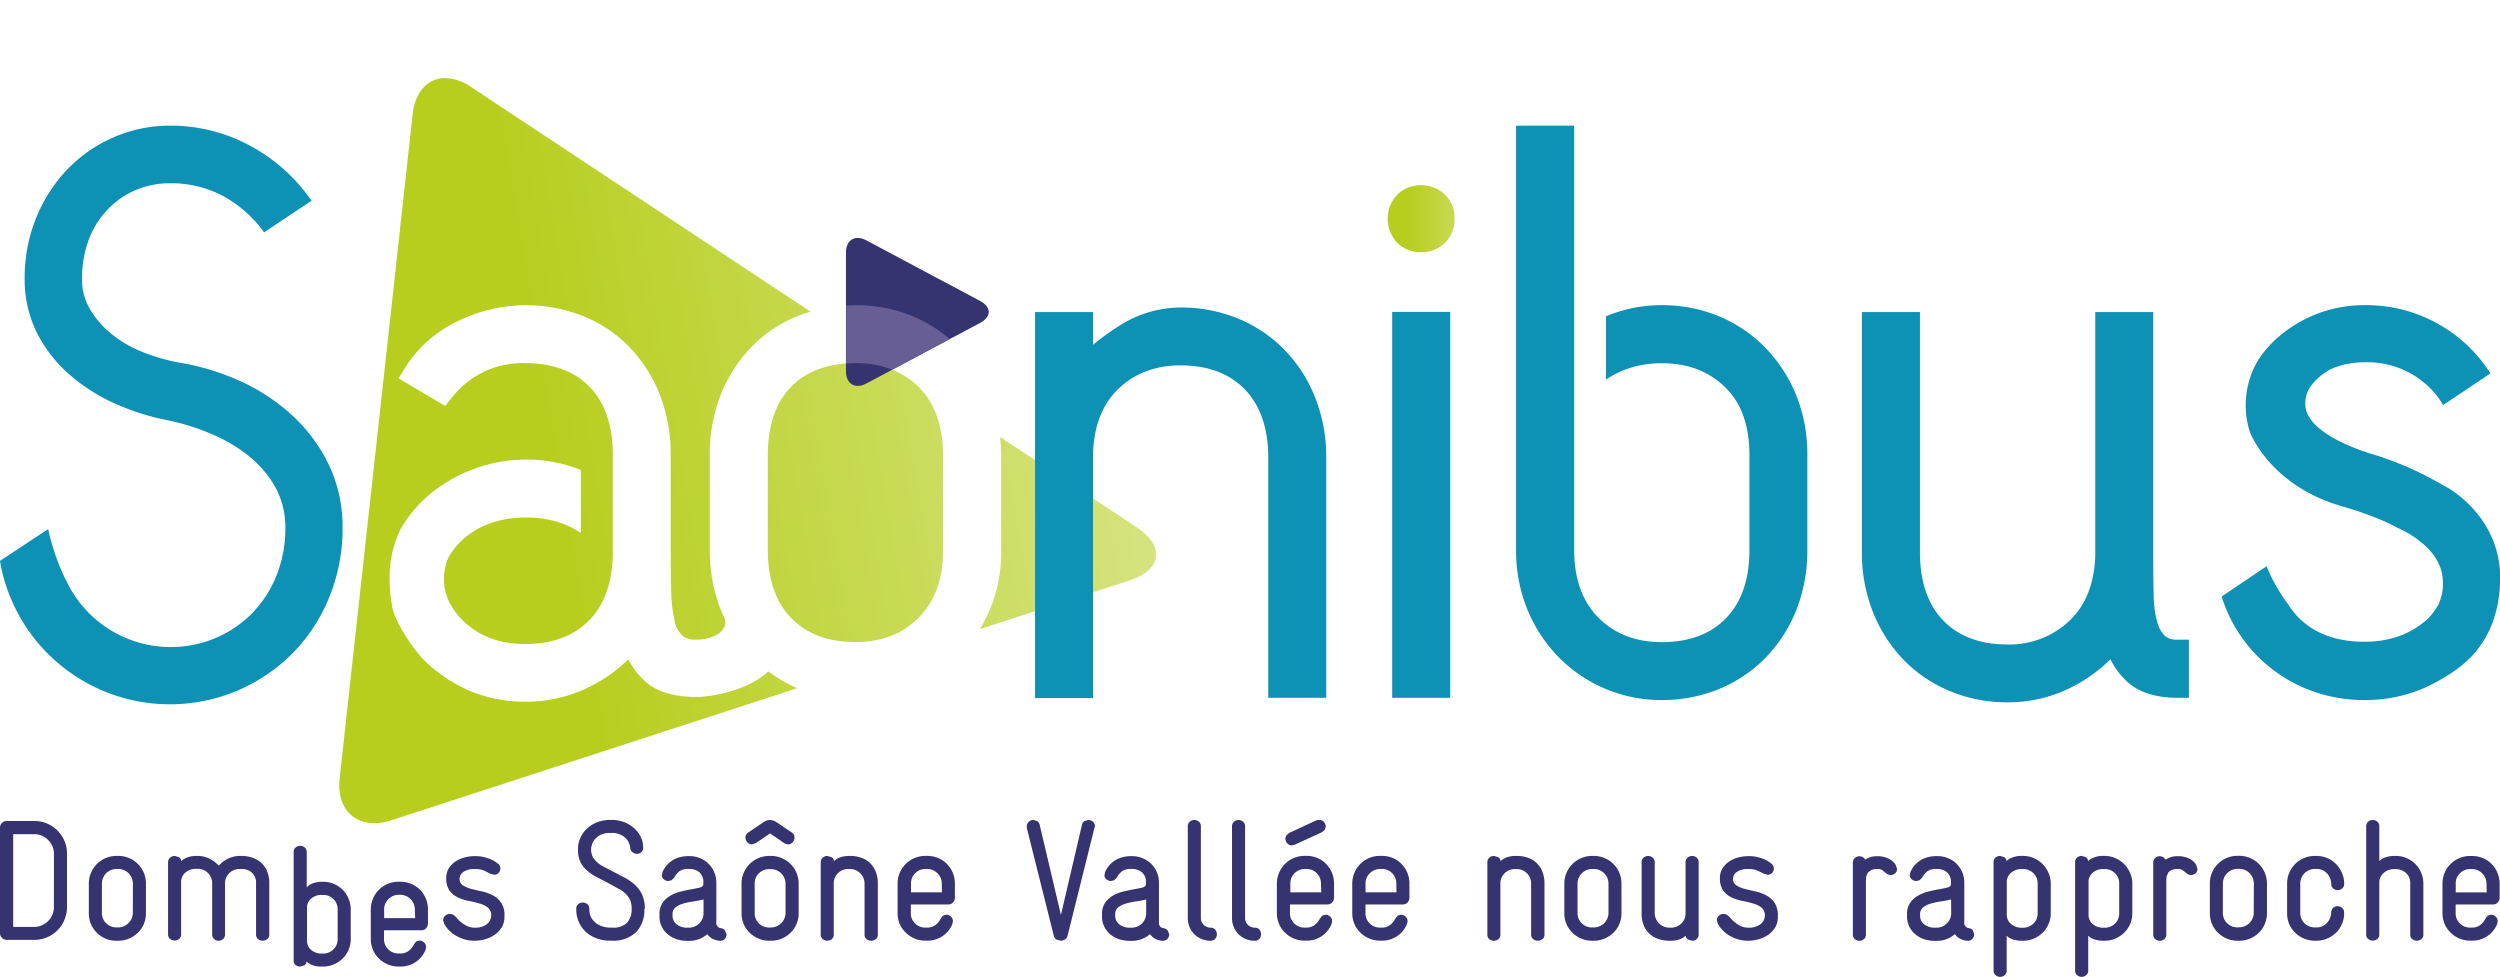 <svg id="Calque_1" data-name="Calque 1" xmlns="http://www.w3.org/2000/svg" xmlns:xlink="http://www.w3.org/1999/xlink" viewBox="0 0 595.28 232.6"><defs><style>.cls-1{fill:none;}.cls-2{fill:#353370;}.cls-3{fill:#0d91b4;}.cls-4{clip-path:url(#clip-path);}.cls-5{fill:url(#Dégradé_sans_nom_17);}.cls-6{clip-path:url(#clip-path-2);}.cls-7{fill:url(#Dégradé_sans_nom_17-2);}.cls-8{clip-path:url(#clip-path-3);}.cls-9{fill:url(#Dégradé_sans_nom_17-3);}.cls-10{clip-path:url(#clip-path-4);}.cls-11{fill:url(#Dégradé_sans_nom_17-4);}.cls-12{fill:#665e94;}</style><clipPath id="clip-path" transform="translate(0 -184.69)"><path class="cls-1" d="M332.67,231.05a8.33,8.33,0,0,0,0,11.42,7.63,7.63,0,0,0,5.71,2.27,7.79,7.79,0,0,0,5.7-2.25,7.63,7.63,0,0,0,2.27-5.45v-.54a7.69,7.69,0,0,0-2.24-5.45,8.35,8.35,0,0,0-11.47,0"/></clipPath><linearGradient id="Dégradé_sans_nom_17" x1="-154.21" y1="709.14" x2="-150.12" y2="709.14" gradientTransform="matrix(9.18, 0, 0, -9.18, 1750.7, 6564.29)" gradientUnits="userSpaceOnUse"><stop offset="0" stop-color="#b7ce1e"/><stop offset="1" stop-color="#f0f3cd"/></linearGradient><clipPath id="clip-path-2" transform="translate(0 -184.69)"><path class="cls-1" d="M188.39,276.78c-3.69,3.74-5.57,9.24-5.57,16.33v22.52c0,7,1.88,12.42,5.57,16.23s8.82,5.71,15.32,5.71c6.18,0,11.1-1.88,15-5.76s5.84-9.24,5.84-16.18V293.11c0-7.06-2-12.54-5.82-16.29s-8.87-5.66-15.06-5.66c-6.51,0-11.67,1.89-15.32,5.62"/></clipPath><linearGradient id="Dégradé_sans_nom_17-2" x1="-129.59" y1="716.94" x2="-125.5" y2="716.94" gradientTransform="matrix(61.21, 0, 0, -61.21, 8065.13, 44188.05)" xlink:href="#Dégradé_sans_nom_17"/><clipPath id="clip-path-3" transform="translate(0 -184.69)"><path class="cls-1" d="M98.27,211.8,80.87,370c-.89,8,4.66,12.52,12.32,10l96.64-31.44a33.52,33.52,0,0,1-6.89-4c-5.82,5.45-16,6.06-16,6.06h-2.59c-4.68-.21-8.29-1.46-10.75-3.7a18.45,18.45,0,0,1-4-5.24,35.88,35.88,0,0,1-8.85,6.37,33.82,33.82,0,0,1-15.73,3.73,34.17,34.17,0,0,1-13.42-2.68,13.5,13.5,0,0,1-1.61-.82l-.94-.41a9.73,9.73,0,0,1-.85-.52l-.65-.37-.66-.36-.48-.38a34,34,0,0,1-5.76-4.67,40.36,40.36,0,0,1-6.59-10.14c-.24-.66-.37-1.08-.49-1.49l-.22-.81,0-.23a33.11,33.11,0,0,1-.59-6.4,26.33,26.33,0,0,1,2.59-11.8,33,33,0,0,1,5.71-7.23A36,36,0,0,1,112,296.67a35.3,35.3,0,0,1,13.39-2.55,34.36,34.36,0,0,1,12.93,2.47v15a21,21,0,0,0-5.58-2.64,25,25,0,0,0-7.35-1.05c-6.15,0-11.24,1.74-15.14,5.2a16.69,16.69,0,0,0-3.43,4.24,12.65,12.65,0,0,0,.33,11.07,17,17,0,0,0,2.89,3.88c3.92,3.87,8.84,5.75,15,5.75,6.51,0,11.66-1.92,15.32-5.71s5.56-9.28,5.56-16.23v-23c0-7.08-1.87-12.58-5.54-16.32s-8.83-5.63-15.34-5.63a21.28,21.28,0,0,0-17.61,8.41L106,281.36l-11.09-6.58,1.38-2.26a29.56,29.56,0,0,1,12.27-11.14,36.79,36.79,0,0,1,30.16-1.48,31.75,31.75,0,0,1,11.06,7.33,34.72,34.72,0,0,1,7.29,11.32,38.78,38.78,0,0,1,2.64,14.56v23c0,3.54.05,6.72.12,9.55a32.48,32.48,0,0,0,.77,6.8,6.75,6.75,0,0,0,1.81,3.52,4.52,4.52,0,0,0,3.23,1,9.64,9.64,0,0,0,5.42-1.37c2.57-1.87,1.37-3.9,1.37-3.9h0c-.27-.59-.56-1.19-.8-1.78A38.27,38.27,0,0,1,169,315.63V293.11a38.82,38.82,0,0,1,2.66-14.56A34.45,34.45,0,0,1,179,267.23,31.62,31.62,0,0,1,190,259.9c1-.4,2-.73,3-1l-80.92-53.55a11.24,11.24,0,0,0-6.09-2.07c-4,0-7.12,3.09-7.73,8.55"/></clipPath><linearGradient id="Dégradé_sans_nom_17-3" x1="-129.59" y1="717.19" x2="-125.5" y2="717.19" gradientTransform="matrix(61.2, 0, 0, -61.2, 8061.47, 44186.09)" xlink:href="#Dégradé_sans_nom_17"/><clipPath id="clip-path-4" transform="translate(0 -184.69)"><path class="cls-1" d="M238.39,293.11v22.52a35.06,35.06,0,0,1-5.06,18.86h0L269,322.88c7.66-2.48,8.43-8.15,1.71-12.61l-32.57-21.53a41.44,41.44,0,0,1,.24,4.37"/></clipPath><linearGradient id="Dégradé_sans_nom_17-4" x1="-129.59" y1="716.73" x2="-125.5" y2="716.73" gradientTransform="matrix(61.2, 0, 0, -61.2, 8065.62, 44173.49)" xlink:href="#Dégradé_sans_nom_17"/></defs><path class="cls-2" d="M15.34,403.74a7.76,7.76,0,0,1-4.12,4.13,7.42,7.42,0,0,1-3,.61H1.58A1.52,1.52,0,0,1,.48,408,1.48,1.48,0,0,1,0,406.93v-25.2a1.49,1.49,0,0,1,.46-1.08,1.52,1.52,0,0,1,1.1-.47H8.22a7.42,7.42,0,0,1,3,.61,7.79,7.79,0,0,1,2.46,1.66,7.91,7.91,0,0,1,1.66,2.46,7.47,7.47,0,0,1,.61,3V400.7a7.68,7.68,0,0,1-.61,3M12.84,388a4.24,4.24,0,0,0-.37-1.82,5,5,0,0,0-1-1.48,4.68,4.68,0,0,0-1.46-1,4.31,4.31,0,0,0-1.81-.37H3.14v22.08h5A4.42,4.42,0,0,0,10,405a4.74,4.74,0,0,0,1.46-1,4.45,4.45,0,0,0,1-1.48,4.21,4.21,0,0,0,.37-1.82Z" transform="translate(0 -184.69)"/><path class="cls-2" d="M34.25,404.72a6.32,6.32,0,0,1-1.42,2.06,6.65,6.65,0,0,1-4.67,1.91h-.41a6.49,6.49,0,0,1-6.6-6.55v-7.05a6.5,6.5,0,0,1,.51-2.56,6.82,6.82,0,0,1,1.42-2.11A6.62,6.62,0,0,1,25.19,389a6.54,6.54,0,0,1,2.56-.51h.41a6.6,6.6,0,0,1,4.67,1.92,6.65,6.65,0,0,1,1.42,2.11,6.49,6.49,0,0,1,.5,2.56v7.05a6.52,6.52,0,0,1-.5,2.58m-2.6-9.64a3.5,3.5,0,0,0-3.49-3.47h-.41a3.48,3.48,0,0,0-3.48,3.47v7a3.33,3.33,0,0,0,1,2.45,3.4,3.4,0,0,0,2.5,1h.37a3.52,3.52,0,0,0,3.49-3.48Z" transform="translate(0 -184.69)"/><path class="cls-2" d="M63.59,408.32a1.69,1.69,0,0,1-1.06.37,1.74,1.74,0,0,1-1.07-.37,1.36,1.36,0,0,1-.49-1.14V395.05a3.24,3.24,0,0,0-1-2.58,3.6,3.6,0,0,0-2.52-.86h-.37a3.42,3.42,0,0,0-2.5,1,3.38,3.38,0,0,0-1,2.5v12a1.44,1.44,0,0,1-.5,1.21,1.68,1.68,0,0,1-1.06.39A1.71,1.71,0,0,1,51,408.3a1.49,1.49,0,0,1-.48-1.21v-12a3.39,3.39,0,0,0-1-2.53,3.48,3.48,0,0,0-2.5-1h-.37a3.8,3.8,0,0,0-2.46.86,2.82,2.82,0,0,0-1.06,2.29v12.42a1.34,1.34,0,0,1-.49,1.14,1.72,1.72,0,0,1-2.13,0,1.36,1.36,0,0,1-.49-1.14V390.05a1.42,1.42,0,0,1,.49-1.14,1.65,1.65,0,0,1,1.1-.41l1,.3a1.39,1.39,0,0,1,.57.92,4,4,0,0,1,1.52-.9,6,6,0,0,1,2-.32H47a6.41,6.41,0,0,1,2.85.63,7.47,7.47,0,0,1,2.24,1.7,7.19,7.19,0,0,1,2.23-1.7,6.33,6.33,0,0,1,2.84-.63h.37a7.66,7.66,0,0,1,2.5.39,6,6,0,0,1,2.11,1.18,5.6,5.6,0,0,1,1.45,2.05,7.37,7.37,0,0,1,.53,2.93v12.13a1.34,1.34,0,0,1-.49,1.14" transform="translate(0 -184.69)"/><path class="cls-2" d="M83,410.87a6.44,6.44,0,0,1-1.43,2.07,6.91,6.91,0,0,1-2.11,1.39,6.54,6.54,0,0,1-2.56.51h-.37a5.56,5.56,0,0,1-2.19-.37,4.17,4.17,0,0,1-1.33-.83,1.25,1.25,0,0,1-.53.91l-1,.29a1.78,1.78,0,0,1-1.07-.35,1.23,1.23,0,0,1-.49-1.08V387.64a1.44,1.44,0,0,1,.49-1.17,1.7,1.7,0,0,1,2.14,0,1.44,1.44,0,0,1,.49,1.17V396a3.26,3.26,0,0,1,1.51-1,6.18,6.18,0,0,1,2.05-.35h.29a6.6,6.6,0,0,1,4.71,1.92A6.56,6.56,0,0,1,83,398.69a6.45,6.45,0,0,1,.51,2.55v7.05a6.14,6.14,0,0,1-.53,2.58m-2.58-9.64a3.32,3.32,0,0,0-1-2.45,3.39,3.39,0,0,0-2.49-1h-.37a3.75,3.75,0,0,0-2.44.86,2.82,2.82,0,0,0-1,2.29v7.6a2.9,2.9,0,0,0,1,2.36,3.74,3.74,0,0,0,2.44.85h.37a3.38,3.38,0,0,0,2.49-1,3.32,3.32,0,0,0,1-2.45Z" transform="translate(0 -184.69)"/><path class="cls-2" d="M101.48,405.72a1.46,1.46,0,0,1-1.11.48H91.44v2.08a3.28,3.28,0,0,0,1,2.44,3.35,3.35,0,0,0,2.44,1h.42a3.18,3.18,0,0,0,2-.61,4.2,4.2,0,0,0,1.22-1.48l.57-.76.78-.23a1.62,1.62,0,0,1,1.1.46,1.48,1.48,0,0,1,.49,1.15l-.16.69a6.34,6.34,0,0,1-6,3.89h-.42a6.49,6.49,0,0,1-2.55-.51,6.91,6.91,0,0,1-2.11-1.39,6.34,6.34,0,0,1-1.41-2.07,6.46,6.46,0,0,1-.52-2.58v-7.05a6.54,6.54,0,0,1,.52-2.56,6.51,6.51,0,0,1,3.52-3.52,6.49,6.49,0,0,1,2.55-.51h.42a6.7,6.7,0,0,1,2.56.49,6.46,6.46,0,0,1,2.11,1.39,6.54,6.54,0,0,1,1.42,2.11,6.72,6.72,0,0,1,.51,2.64v3.36a1.48,1.48,0,0,1-.46,1.08m-2.66-4.41a3.5,3.5,0,0,0-3.44-3.55H95a3.42,3.42,0,0,0-2.47,1,3.34,3.34,0,0,0-1.06,2.5v2.06h7.38Z" transform="translate(0 -184.69)"/><path class="cls-2" d="M119.47,405.47a5.53,5.53,0,0,1-1.64,1.77,7.49,7.49,0,0,1-2.28,1.08,8.74,8.74,0,0,1-2.55.37h-.25a7.77,7.77,0,0,1-2-.29,9,9,0,0,1-2-.81A7.59,7.59,0,0,1,107,406.3a6.75,6.75,0,0,1-1.26-1.71l-.21-.77a1.38,1.38,0,0,1,.49-1.11,1.71,1.71,0,0,1,1.11-.41l.74.14.66.56a7.57,7.57,0,0,0,2,1.8,4.24,4.24,0,0,0,2.33.78h.2a4.42,4.42,0,0,0,2.9-.86,2.61,2.61,0,0,0,1-1.88,2.44,2.44,0,0,0-.74-2,5.46,5.46,0,0,0-2-1,24.37,24.37,0,0,0-2.58-.63,10.82,10.82,0,0,1-2.58-.82,5.11,5.11,0,0,1-2-1.61,4.82,4.82,0,0,1-.8-3,4.36,4.36,0,0,1,.69-2.48,5.91,5.91,0,0,1,1.7-1.61,7.29,7.29,0,0,1,2.18-.88,9.57,9.57,0,0,1,2.14-.26h.17a8.41,8.41,0,0,1,2,.2,11.6,11.6,0,0,1,1.56.48,7.09,7.09,0,0,1,1.14.58l.72.52a1.46,1.46,0,0,1,.58,1.2,1.5,1.5,0,0,1-.42,1,1.37,1.37,0,0,1-1.06.45l-.9-.25c-.45-.21-.92-.46-1.44-.71a4.92,4.92,0,0,0-2.17-.39H113a4.42,4.42,0,0,0-2.63.65,2,2,0,0,0-.94,1.55,1.78,1.78,0,0,0,.74,1.64,6.42,6.42,0,0,0,2,.86c.79.21,1.64.41,2.56.61a9.7,9.7,0,0,1,2.58.93,5,5,0,0,1,2.8,4.95V403a4.94,4.94,0,0,1-.61,2.49" transform="translate(0 -184.69)"/><path class="cls-2" d="M153.43,401.11a7.49,7.49,0,0,1-2,5.57,7.92,7.92,0,0,1-5.78,2h-.38a9.69,9.69,0,0,1-3-.48,7.94,7.94,0,0,1-2.59-1.44,7.27,7.27,0,0,1-2.46-5.66,1.31,1.31,0,0,1,.49-1.14,1.69,1.69,0,0,1,1.06-.37,1.74,1.74,0,0,1,1.07.37,1.4,1.4,0,0,1,.48,1.19,4.45,4.45,0,0,0,.41,1.92,4.24,4.24,0,0,0,1.11,1.37,5,5,0,0,0,1.62.84,6.39,6.39,0,0,0,1.9.29h.42a4.68,4.68,0,0,0,3.54-1.16,4.84,4.84,0,0,0,1.08-3.39,5,5,0,0,0-.4-2.1,5.12,5.12,0,0,0-1.09-1.47,7.54,7.54,0,0,0-1.56-1.11c-.58-.31-1.2-.64-1.82-1-1-.54-1.95-1.05-2.89-1.51a13.75,13.75,0,0,1-2.53-1.58,6.74,6.74,0,0,1-1.82-2.12,6.83,6.83,0,0,1-.66-3.21,6.42,6.42,0,0,1,.58-2.76,6.77,6.77,0,0,1,1.62-2.23,7.4,7.4,0,0,1,2.44-1.47,8.37,8.37,0,0,1,3-.54h.42a8.36,8.36,0,0,1,2.82.49,7.54,7.54,0,0,1,2.37,1.38,6.86,6.86,0,0,1,1.64,2.07,5.6,5.6,0,0,1,.62,2.62,1.39,1.39,0,0,1-.45,1.14,1.5,1.5,0,0,1-1,.37,1.65,1.65,0,0,1-1.06-.37,1.51,1.51,0,0,1-.58-1.1,3.65,3.65,0,0,0-1.34-2.5,4.73,4.73,0,0,0-3.09-1h-.36a4.88,4.88,0,0,0-2.13.41,4,4,0,0,0-1.39,1,3.23,3.23,0,0,0-.75,1.26,3.69,3.69,0,0,0-.24,1.2,4,4,0,0,0,.43,1.9,4.91,4.91,0,0,0,1.12,1.32,7.64,7.64,0,0,0,1.54,1l1.68.88,3,1.56a12.51,12.51,0,0,1,2.55,1.72,7.72,7.72,0,0,1,1.79,2.36,7.84,7.84,0,0,1,.68,3.46" transform="translate(0 -184.69)"/><path class="cls-2" d="M173,407.14a1.66,1.66,0,0,1-.38,1.08,1.37,1.37,0,0,1-1.13.47l-.29,0a4.7,4.7,0,0,1-1.72-.57,3.73,3.73,0,0,1-1.06-1,6.52,6.52,0,0,1-4.42,1.6h-.37a8.3,8.3,0,0,1-2.42-.36,6.57,6.57,0,0,1-2.11-1.12,5.67,5.67,0,0,1-1.5-1.84,5.45,5.45,0,0,1-.57-2.53v-.5a4.71,4.71,0,0,1,.69-2.64,5.46,5.46,0,0,1,1.77-1.68,8.73,8.73,0,0,1,2.33-1c.85-.22,1.65-.4,2.42-.54s1.44-.26,2-.39a2,2,0,0,0,1.13-.5l.1-.34,0-.36a3.06,3.06,0,0,0-1-2.58,3.76,3.76,0,0,0-2.34-.74h-.29a3.5,3.5,0,0,0-2,.51,4.75,4.75,0,0,0-1.31,1.54l-.61.63-.78.19a1.72,1.72,0,0,1-1.07-.39,1.27,1.27,0,0,1-.48-1l.16-.74a6.13,6.13,0,0,1,1.21-1.84,6.36,6.36,0,0,1,1.53-1.17,7,7,0,0,1,1.71-.61,8.15,8.15,0,0,1,1.65-.18h.29a6.53,6.53,0,0,1,2.54.49,6.12,6.12,0,0,1,3.39,3.36,6,6,0,0,1,.5,2.46v9.5a1.22,1.22,0,0,0,1.06,1.35,1.49,1.49,0,0,1,1,.55Zm-5.48-8.28a24,24,0,0,1-2.44.47,17.77,17.77,0,0,0-2.4.51,5.44,5.44,0,0,0-1.82.9,2,2,0,0,0-.72,1.64v.33a2.53,2.53,0,0,0,1,2.09,3.87,3.87,0,0,0,2.52.78H164a3.45,3.45,0,0,0,2.47-1,3.32,3.32,0,0,0,1.05-2.48Z" transform="translate(0 -184.69)"/><path class="cls-2" d="M189.66,404.72a6.17,6.17,0,0,1-1.42,2.06,6.38,6.38,0,0,1-2.11,1.4,6.5,6.5,0,0,1-2.56.51h-.4a6.65,6.65,0,0,1-4.67-1.91,6.32,6.32,0,0,1-1.42-2.06,6.53,6.53,0,0,1-.51-2.58v-7.05a6.5,6.5,0,0,1,.51-2.56,6.65,6.65,0,0,1,1.42-2.11,6.6,6.6,0,0,1,4.67-1.92h.4a6.5,6.5,0,0,1,2.56.51,6.41,6.41,0,0,1,2.11,1.41,6.55,6.55,0,0,1,1.93,4.67v7.05a6.53,6.53,0,0,1-.51,2.58m-.47-20.61a1.72,1.72,0,0,1-.45,1.13,1.45,1.45,0,0,1-1.11.51,2.07,2.07,0,0,1-.95-.33l-3.31-2.29L180,385.42l-.9.33a1.46,1.46,0,0,1-1.15-.51,1.67,1.67,0,0,1-.45-1.13,1.38,1.38,0,0,1,.7-1.22l3.52-2.38a3,3,0,0,1,1.6-.58,3.17,3.17,0,0,1,1.64.58l3.53,2.38a1.37,1.37,0,0,1,.69,1.22m-2.13,11a3.5,3.5,0,0,0-3.49-3.47h-.4a3.35,3.35,0,0,0-2.46,1,3.32,3.32,0,0,0-1,2.45v7a3.3,3.3,0,0,0,1,2.45,3.36,3.36,0,0,0,2.5,1h.36a3.52,3.52,0,0,0,3.49-3.48Z" transform="translate(0 -184.69)"/><path class="cls-2" d="M208.49,408.32a1.65,1.65,0,0,1-1.06.37,1.77,1.77,0,0,1-1.08-.37,1.36,1.36,0,0,1-.49-1.14V395.09a3.48,3.48,0,0,0-3.51-3.48H202a3.38,3.38,0,0,0-2.47,1,3.28,3.28,0,0,0-1,2.47v12.09a1.34,1.34,0,0,1-.49,1.14,1.71,1.71,0,0,1-1.06.37,1.65,1.65,0,0,1-1.06-.37,1.32,1.32,0,0,1-.5-1.14V390.05a1.37,1.37,0,0,1,.5-1.14,1.6,1.6,0,0,1,1.1-.41l1,.3a1.38,1.38,0,0,1,.56.92,4,4,0,0,1,1.52-.9,6,6,0,0,1,2-.32h.37a7.64,7.64,0,0,1,2.49.39,5.66,5.66,0,0,1,2.09,1.2,6,6,0,0,1,1.44,2.07,7.55,7.55,0,0,1,.53,2.93v12.09a1.36,1.36,0,0,1-.48,1.14" transform="translate(0 -184.69)"/><path class="cls-2" d="M226.91,399.58a1.48,1.48,0,0,1-1.1.47h-8.93v2.07a3.28,3.28,0,0,0,1,2.44,3.31,3.31,0,0,0,2.45,1h.41a3.2,3.2,0,0,0,2-.61,4.2,4.2,0,0,0,1.22-1.48l.57-.76.78-.22a1.62,1.62,0,0,1,1.1.44,1.49,1.49,0,0,1,.49,1.15l-.16.7a6.35,6.35,0,0,1-6,3.89h-.41a6.46,6.46,0,0,1-2.56-.51,6.64,6.64,0,0,1-3.53-3.46,6.53,6.53,0,0,1-.51-2.58v-7.05a6.54,6.54,0,0,1,.51-2.56,6.87,6.87,0,0,1,1.42-2.11A6.73,6.73,0,0,1,217.8,389a6.46,6.46,0,0,1,2.56-.51h.41a6.89,6.89,0,0,1,2.56.48,6.43,6.43,0,0,1,2.11,1.4,6.82,6.82,0,0,1,1.42,2.11,6.72,6.72,0,0,1,.51,2.64v3.36a1.56,1.56,0,0,1-.46,1.09m-2.66-4.42a3.37,3.37,0,0,0-1.05-2.54,3.28,3.28,0,0,0-2.39-1h-.41a3.4,3.4,0,0,0-2.48,1,3.34,3.34,0,0,0-1,2.49v2.07h7.37Z" transform="translate(0 -184.69)"/><path class="cls-2" d="M260.59,381.86,254.2,407.5a1.45,1.45,0,0,1-.64.9,2,2,0,0,1-1,.29l-1-.29a1.49,1.49,0,0,1-.64-.9l-6.42-25.64,0-.41a1.4,1.4,0,0,1,.46-1.08,1.56,1.56,0,0,1,1.14-.44l.9.29a1.52,1.52,0,0,1,.57.9l5.05,21.43,5-21.43a1.49,1.49,0,0,1,.58-.9l.89-.29a1.7,1.7,0,0,1,1.17.44,1.41,1.41,0,0,1,.47,1.08Z" transform="translate(0 -184.69)"/><path class="cls-2" d="M278.41,407.14a1.72,1.72,0,0,1-.39,1.08,1.38,1.38,0,0,1-1.14.47l-.27,0a4.63,4.63,0,0,1-1.73-.57,3.73,3.73,0,0,1-1.06-1,6.5,6.5,0,0,1-4.42,1.6H269a8.3,8.3,0,0,1-2.42-.36,6.62,6.62,0,0,1-2.12-1.12,5.62,5.62,0,0,1-1.48-1.84,5.33,5.33,0,0,1-.58-2.53v-.5a4.71,4.71,0,0,1,.69-2.64,5.46,5.46,0,0,1,1.77-1.68,8.6,8.6,0,0,1,2.33-1c.85-.22,1.65-.4,2.42-.54s1.45-.26,2-.39a2,2,0,0,0,1.14-.5l.1-.34,0-.36a3,3,0,0,0-1-2.58,3.71,3.71,0,0,0-2.33-.74h-.29a3.5,3.5,0,0,0-2,.51,4.63,4.63,0,0,0-1.31,1.54l-.61.63-.78.19a1.66,1.66,0,0,1-1.06-.39,1.25,1.25,0,0,1-.49-1l.16-.74a6.17,6.17,0,0,1,2.74-3,7,7,0,0,1,1.71-.61,8.15,8.15,0,0,1,1.65-.18h.29a6.45,6.45,0,0,1,2.53.49,6,6,0,0,1,2.06,1.35,6.35,6.35,0,0,1,1.35,2,6.14,6.14,0,0,1,.49,2.46v9.5a1.21,1.21,0,0,0,1.07,1.35,1.51,1.51,0,0,1,1,.55Zm-5.49-8.28a24,24,0,0,1-2.44.47,17,17,0,0,0-2.39.51,5.22,5.22,0,0,0-1.83.9,2,2,0,0,0-.72,1.64v.33a2.53,2.53,0,0,0,1,2.09,3.87,3.87,0,0,0,2.52.78h.37a3.48,3.48,0,0,0,2.48-1,3.38,3.38,0,0,0,1-2.48Z" transform="translate(0 -184.69)"/><path class="cls-2" d="M289.75,407.15a1.65,1.65,0,0,1-.37,1.06,1.4,1.4,0,0,1-1.18.48,5.46,5.46,0,0,1-2.1-.41,5.39,5.39,0,0,1-1.71-1.14,5.29,5.29,0,0,1-1.15-1.73,5.45,5.45,0,0,1-.41-2.09V381.49a1.4,1.4,0,0,1,.49-1.17,1.68,1.68,0,0,1,2.13,0,1.4,1.4,0,0,1,.49,1.17v21.8a2.15,2.15,0,0,0,.66,1.59,2.36,2.36,0,0,0,1.6.7,1.38,1.38,0,0,1,1.18.49,1.77,1.77,0,0,1,.37,1.08" transform="translate(0 -184.69)"/><path class="cls-2" d="M300.28,407.15a1.71,1.71,0,0,1-.37,1.06,1.41,1.41,0,0,1-1.19.48,5.45,5.45,0,0,1-2.09-.41,5.33,5.33,0,0,1-1.72-1.14,5.42,5.42,0,0,1-1.14-1.73,5.27,5.27,0,0,1-.41-2.09V381.49a1.4,1.4,0,0,1,.49-1.17,1.72,1.72,0,0,1,1.06-.38,1.68,1.68,0,0,1,1.06.38,1.4,1.4,0,0,1,.5,1.17v21.8a2.18,2.18,0,0,0,.65,1.59,2.4,2.4,0,0,0,1.6.7,1.39,1.39,0,0,1,1.19.49,1.83,1.83,0,0,1,.37,1.08" transform="translate(0 -184.69)"/><path class="cls-2" d="M317.2,399.58a1.5,1.5,0,0,1-1.11.47h-8.93v2.07a3.31,3.31,0,0,0,1,2.44,3.37,3.37,0,0,0,2.46,1h.41a3.18,3.18,0,0,0,2-.61,4.2,4.2,0,0,0,1.22-1.48l.57-.76.78-.22a1.6,1.6,0,0,1,1.1.44,1.5,1.5,0,0,1,.5,1.15l-.17.7a6.26,6.26,0,0,1-2.31,2.81,6.35,6.35,0,0,1-3.67,1.08h-.41a6.65,6.65,0,0,1-4.67-1.91,6.3,6.3,0,0,1-1.41-2.06,6.53,6.53,0,0,1-.52-2.58v-7.05a6.67,6.67,0,0,1,1.93-4.67,6.62,6.62,0,0,1,2.11-1.41,6.54,6.54,0,0,1,2.56-.51h.41a6.82,6.82,0,0,1,2.56.48,6.48,6.48,0,0,1,2.12,1.4,7,7,0,0,1,1.41,2.11,6.72,6.72,0,0,1,.51,2.64v3.36a1.55,1.55,0,0,1-.45,1.09m-1.52-18.05-.23.78-.71.58-6.43,2.94-.74.17a1.35,1.35,0,0,1-1.09-.52,1.71,1.71,0,0,1-.43-1.13l.23-.72.67-.58,6.48-3,.37-.11.32,0a1.41,1.41,0,0,1,1.13.51,1.68,1.68,0,0,1,.43,1.09m-1.15,13.63a3.37,3.37,0,0,0-1-2.54,3.3,3.3,0,0,0-2.39-1h-.41a3.42,3.42,0,0,0-2.48,1,3.34,3.34,0,0,0-1,2.49v2.07h7.37Z" transform="translate(0 -184.69)"/><path class="cls-2" d="M335.19,399.58a1.53,1.53,0,0,1-1.12.47h-8.93v2.07a3.28,3.28,0,0,0,1,2.44,3.33,3.33,0,0,0,2.45,1H329a3.21,3.21,0,0,0,2-.61,4.28,4.28,0,0,0,1.21-1.48l.58-.76.78-.22a1.66,1.66,0,0,1,1.1.44,1.53,1.53,0,0,1,.5,1.15l-.18.7a6.35,6.35,0,0,1-6,3.89h-.41a6.65,6.65,0,0,1-4.66-1.91,6.17,6.17,0,0,1-1.42-2.06,6.53,6.53,0,0,1-.51-2.58v-7.05a6.54,6.54,0,0,1,.51-2.56,6.38,6.38,0,0,1,1.42-2.11,6.6,6.6,0,0,1,4.66-1.92H329a6.85,6.85,0,0,1,2.56.48,6.23,6.23,0,0,1,2.11,1.4,6.49,6.49,0,0,1,1.42,2.11,6.72,6.72,0,0,1,.51,2.64v3.36a1.58,1.58,0,0,1-.44,1.09m-2.68-4.42a3.36,3.36,0,0,0-1-2.54,3.32,3.32,0,0,0-2.4-1h-.4a3.42,3.42,0,0,0-2.48,1,3.34,3.34,0,0,0-1.05,2.49v2.07h7.37Z" transform="translate(0 -184.69)"/><path class="cls-2" d="M367.22,408.32a1.65,1.65,0,0,1-1.06.37,1.72,1.72,0,0,1-1.07-.37,1.32,1.32,0,0,1-.51-1.14V395.09a3.34,3.34,0,0,0-1-2.46,3.39,3.39,0,0,0-2.49-1h-.36a3.41,3.41,0,0,0-2.47,1,3.31,3.31,0,0,0-1,2.47v12.09a1.36,1.36,0,0,1-.48,1.14,1.76,1.76,0,0,1-1.07.37,1.74,1.74,0,0,1-1.07-.37,1.33,1.33,0,0,1-.48-1.14V390.05a1.38,1.38,0,0,1,.48-1.14,1.68,1.68,0,0,1,1.11-.41l1,.3a1.35,1.35,0,0,1,.57.92,4,4,0,0,1,1.52-.9,6,6,0,0,1,2-.32h.37a7.7,7.7,0,0,1,2.5.39,5.54,5.54,0,0,1,2.08,1.2,6,6,0,0,1,1.44,2.07,7.55,7.55,0,0,1,.53,2.93v12.09a1.33,1.33,0,0,1-.48,1.14" transform="translate(0 -184.69)"/><path class="cls-2" d="M385.59,404.72a6.45,6.45,0,0,1-1.41,2.06,6.75,6.75,0,0,1-2.12,1.4,6.5,6.5,0,0,1-2.56.51h-.41a6.5,6.5,0,0,1-2.56-.51,6.59,6.59,0,0,1-2.11-1.4,6.33,6.33,0,0,1-1.93-4.64v-7.05a6.5,6.5,0,0,1,.51-2.56,6.82,6.82,0,0,1,1.42-2.11,6.62,6.62,0,0,1,2.11-1.41,6.5,6.5,0,0,1,2.56-.51h.41a6.5,6.5,0,0,1,2.56.51,6.48,6.48,0,0,1,3.53,3.52,6.49,6.49,0,0,1,.5,2.56v7.05a6.52,6.52,0,0,1-.5,2.58M383,395.08a3.48,3.48,0,0,0-3.48-3.47h-.41a3.48,3.48,0,0,0-3.48,3.47v7a3.33,3.33,0,0,0,1,2.45,3.4,3.4,0,0,0,2.51,1h.36A3.5,3.5,0,0,0,383,402.1Z" transform="translate(0 -184.69)"/><path class="cls-2" d="M404,408.3a1.68,1.68,0,0,1-1.07.39l-1-.29a1.39,1.39,0,0,1-.57-.91,3.79,3.79,0,0,1-1.51.89,6.31,6.31,0,0,1-2,.31h-.37a8.15,8.15,0,0,1-2.52-.39,5.93,5.93,0,0,1-2.1-1.18,5.49,5.49,0,0,1-1.43-2,7.25,7.25,0,0,1-.54-2.94V390.05a1.38,1.38,0,0,1,.49-1.16,1.65,1.65,0,0,1,2.13,0,1.37,1.37,0,0,1,.5,1.16V402.1a3.5,3.5,0,0,0,3.47,3.48h.37a3.4,3.4,0,0,0,2.5-1,3.33,3.33,0,0,0,1-2.45V390.05a1.34,1.34,0,0,1,.5-1.16,1.65,1.65,0,0,1,2.13,0,1.38,1.38,0,0,1,.49,1.16v17.13a1.33,1.33,0,0,1-.49,1.12" transform="translate(0 -184.69)"/><path class="cls-2" d="M422.72,405.47a5.77,5.77,0,0,1-1.64,1.77,7.54,7.54,0,0,1-2.27,1.08,8.91,8.91,0,0,1-2.56.37H416a7.66,7.66,0,0,1-2-.29,8.85,8.85,0,0,1-2-.81,7.12,7.12,0,0,1-1.71-1.29,6.83,6.83,0,0,1-1.28-1.71l-.2-.77a1.33,1.33,0,0,1,.5-1.11,1.66,1.66,0,0,1,1.09-.41l.74.14.66.56a7.62,7.62,0,0,0,2,1.8,4.21,4.21,0,0,0,2.33.78h.2a4.46,4.46,0,0,0,2.9-.86,2.65,2.65,0,0,0,1-1.88,2.44,2.44,0,0,0-.74-2,5.42,5.42,0,0,0-2-1,23.59,23.59,0,0,0-2.57-.63,10.82,10.82,0,0,1-2.58-.82,5.14,5.14,0,0,1-2-1.61,5,5,0,0,1-.8-3,4.22,4.22,0,0,1,.71-2.48,5.63,5.63,0,0,1,1.69-1.61,7.23,7.23,0,0,1,2.17-.88,9.59,9.59,0,0,1,2.15-.26h.17a8.32,8.32,0,0,1,1.94.2,11.16,11.16,0,0,1,1.56.48,7.22,7.22,0,0,1,1.15.58l.71.52a1.46,1.46,0,0,1,.58,1.2,1.53,1.53,0,0,1-.41,1,1.37,1.37,0,0,1-1.07.45l-.89-.25c-.45-.21-.92-.46-1.45-.71a4.88,4.88,0,0,0-2.16-.39h-.16a4.35,4.35,0,0,0-2.62.65,2,2,0,0,0-.95,1.55,1.76,1.76,0,0,0,.74,1.64,6.42,6.42,0,0,0,2,.86c.79.21,1.63.41,2.55.61a9.46,9.46,0,0,1,2.58.93,5.4,5.4,0,0,1,2,1.76,5.48,5.48,0,0,1,.8,3.19V403a4.94,4.94,0,0,1-.61,2.49" transform="translate(0 -184.69)"/><path class="cls-2" d="M451.71,391.57a1.36,1.36,0,0,1-.44,1.06,1.56,1.56,0,0,1-1.07.41,1.75,1.75,0,0,1-1.27-.57l-.68-.55a2,2,0,0,0-1.21-.31,3.72,3.72,0,0,0-1.45.24l-.84.64-.37.88-.08,1v12.74a1.44,1.44,0,0,1-.49,1.21,1.7,1.7,0,0,1-1.07.39,1.68,1.68,0,0,1-1.06-.39,1.44,1.44,0,0,1-.49-1.21v-17a1.37,1.37,0,0,1,.51-1.14,1.7,1.7,0,0,1,1.08-.41l.78.18.58.63.69-.4.9-.29a6.4,6.4,0,0,1,1.36-.12,6.26,6.26,0,0,1,2.35.46,4.22,4.22,0,0,1,1.91,1.54Z" transform="translate(0 -184.69)"/><path class="cls-2" d="M470.07,407.14a1.67,1.67,0,0,1-.39,1.08,1.36,1.36,0,0,1-1.13.47l-.29,0a4.64,4.64,0,0,1-1.71-.57,3.77,3.77,0,0,1-1.07-1,6.5,6.5,0,0,1-4.42,1.6h-.38a8.28,8.28,0,0,1-2.41-.36,6.47,6.47,0,0,1-2.11-1.12,5.67,5.67,0,0,1-1.5-1.84,5.58,5.58,0,0,1-.57-2.53v-.5a4.71,4.71,0,0,1,.7-2.64,5.43,5.43,0,0,1,1.76-1.68,8.73,8.73,0,0,1,2.33-1c.85-.22,1.66-.4,2.42-.54s1.44-.26,2-.39a2,2,0,0,0,1.13-.5l.1-.34,0-.36a3,3,0,0,0-1-2.58,3.74,3.74,0,0,0-2.34-.74H461a3.46,3.46,0,0,0-2,.51,4.41,4.41,0,0,0-1.31,1.54l-.62.63-.78.19a1.66,1.66,0,0,1-1.06-.39,1.25,1.25,0,0,1-.49-1l.16-.74a6.51,6.51,0,0,1,1.2-1.84,6.41,6.41,0,0,1,1.54-1.17,7.21,7.21,0,0,1,1.7-.61,8.33,8.33,0,0,1,1.66-.18h.29a6.53,6.53,0,0,1,2.54.49,6.14,6.14,0,0,1,2.06,1.35,6.7,6.7,0,0,1,1.35,2,6.31,6.31,0,0,1,.48,2.46v9.5a1.22,1.22,0,0,0,1.07,1.35,1.49,1.49,0,0,1,1,.55Zm-5.49-8.28a23.18,23.18,0,0,1-2.45.47,18,18,0,0,0-2.39.51,5.44,5.44,0,0,0-1.82.9,2,2,0,0,0-.72,1.64v.33a2.53,2.53,0,0,0,1,2.09,3.81,3.81,0,0,0,2.5.78h.38a3.41,3.41,0,0,0,2.47-1,3.32,3.32,0,0,0,1.05-2.48Z" transform="translate(0 -184.69)"/><path class="cls-2" d="M487.78,404.72a6.3,6.3,0,0,1-1.41,2.06,6.49,6.49,0,0,1-2.11,1.4,6.59,6.59,0,0,1-2.6.51h-.29a6.75,6.75,0,0,1-2.05-.31,3.47,3.47,0,0,1-1.51-.89v8.24a1.38,1.38,0,0,1-.49,1.17,1.69,1.69,0,0,1-1.07.4,1.67,1.67,0,0,1-1.06-.4,1.38,1.38,0,0,1-.5-1.16V390a1.32,1.32,0,0,1,.5-1.14,1.69,1.69,0,0,1,1.06-.37l1,.31a1.21,1.21,0,0,1,.53.91,4.27,4.27,0,0,1,1.39-.84,5.73,5.73,0,0,1,2.13-.38h.37a6.55,6.55,0,0,1,4.67,1.92,6.85,6.85,0,0,1,1.43,2.11,6.19,6.19,0,0,1,.54,2.56v7.05a6.36,6.36,0,0,1-.52,2.58m-2.6-9.64a3.31,3.31,0,0,0-1-2.45,3.43,3.43,0,0,0-2.5-1h-.37a3.7,3.7,0,0,0-2.43.86,2.88,2.88,0,0,0-1.05,2.36v7.6a2.8,2.8,0,0,0,1.05,2.29,3.7,3.7,0,0,0,2.43.86h.37a3.4,3.4,0,0,0,2.5-1,3.29,3.29,0,0,0,1-2.45Z" transform="translate(0 -184.69)"/><path class="cls-2" d="M507.21,404.72a6.35,6.35,0,0,1-1.43,2.06,6.55,6.55,0,0,1-2.1,1.4,6.66,6.66,0,0,1-2.6.51h-.29a6.7,6.7,0,0,1-2.05-.31,3.53,3.53,0,0,1-1.51-.89v8.24a1.36,1.36,0,0,1-.5,1.17,1.69,1.69,0,0,1-1.06.4,1.67,1.67,0,0,1-1.06-.4,1.38,1.38,0,0,1-.5-1.16V390a1.32,1.32,0,0,1,.5-1.14,1.69,1.69,0,0,1,1.06-.37l1,.31a1.27,1.27,0,0,1,.53.91,4.16,4.16,0,0,1,1.39-.84,5.7,5.7,0,0,1,2.13-.38h.37a6.54,6.54,0,0,1,2.56.51,6.73,6.73,0,0,1,2.11,1.41,7,7,0,0,1,1.43,2.11,6.19,6.19,0,0,1,.54,2.56v7.05a6.53,6.53,0,0,1-.51,2.58m-2.61-9.64a3.32,3.32,0,0,0-1-2.45,3.37,3.37,0,0,0-2.49-1h-.37a3.75,3.75,0,0,0-2.44.86,2.87,2.87,0,0,0-1,2.36v7.6a2.79,2.79,0,0,0,1,2.29,3.75,3.75,0,0,0,2.44.86h.37a3.34,3.34,0,0,0,2.49-1,3.3,3.3,0,0,0,1-2.45Z" transform="translate(0 -184.69)"/><path class="cls-2" d="M523.24,391.57a1.37,1.37,0,0,1-.45,1.06,1.56,1.56,0,0,1-1.07.41,1.75,1.75,0,0,1-1.26-.57l-.68-.55a2.06,2.06,0,0,0-1.22-.31,3.63,3.63,0,0,0-1.44.24,2,2,0,0,0-.85.64l-.37.88-.08,1v12.74a1.44,1.44,0,0,1-.49,1.21,1.65,1.65,0,0,1-2.13,0,1.47,1.47,0,0,1-.49-1.21v-17a1.37,1.37,0,0,1,.51-1.14,1.69,1.69,0,0,1,1.09-.41l.77.18.58.63.69-.4.91-.29a6.2,6.2,0,0,1,1.34-.12A6.27,6.27,0,0,1,521,389a4.22,4.22,0,0,1,1.91,1.54Z" transform="translate(0 -184.69)"/><path class="cls-2" d="M539.27,404.72a6,6,0,0,1-1.41,2.06,6.65,6.65,0,0,1-4.67,1.91h-.41a6.64,6.64,0,0,1-6.09-4,6.7,6.7,0,0,1-.5-2.58v-7.05a6.67,6.67,0,0,1,.5-2.56,6.82,6.82,0,0,1,1.42-2.11,6.62,6.62,0,0,1,2.11-1.41,6.54,6.54,0,0,1,2.56-.51h.41a6.6,6.6,0,0,1,4.67,1.92,6.67,6.67,0,0,1,1.93,4.67v7.05a6.36,6.36,0,0,1-.52,2.58m-2.6-9.64a3.48,3.48,0,0,0-3.48-3.47h-.41a3.5,3.5,0,0,0-3.49,3.47v7a3.34,3.34,0,0,0,1,2.45,3.39,3.39,0,0,0,2.51,1h.36a3.5,3.5,0,0,0,3.48-3.48Z" transform="translate(0 -184.69)"/><path class="cls-2" d="M558.17,402.09a6.29,6.29,0,0,1-.51,2.58,6.52,6.52,0,0,1-1.41,2.1,6.89,6.89,0,0,1-2.1,1.4,6.59,6.59,0,0,1-2.57.52h-.4a6.6,6.6,0,0,1-4.67-1.91,6.17,6.17,0,0,1-1.42-2.06,6.52,6.52,0,0,1-.5-2.58v-7.05a6.29,6.29,0,0,1,.52-2.6,6.93,6.93,0,0,1,1.41-2.09,6.42,6.42,0,0,1,2.09-1.39,6.55,6.55,0,0,1,2.57-.51h.4a6.58,6.58,0,0,1,2.57.51,6.28,6.28,0,0,1,2.08,1.41,6.85,6.85,0,0,1,1.41,2.11,6.18,6.18,0,0,1,.53,2.56,1.39,1.39,0,0,1-.48,1.17,1.69,1.69,0,0,1-1.08.39,1.62,1.62,0,0,1-1-.38,1.42,1.42,0,0,1-.51-1.14,3.76,3.76,0,0,0-1.07-2.54,3.31,3.31,0,0,0-2.42-1h-.4a3.48,3.48,0,0,0-3.49,3.47v7a3.35,3.35,0,0,0,1,2.46,3.44,3.44,0,0,0,2.5,1h.37a3.27,3.27,0,0,0,2.42-1,3.79,3.79,0,0,0,1.07-2.47,1.59,1.59,0,0,1,.51-1.21,1.62,1.62,0,0,1,1-.38,1.73,1.73,0,0,1,1.08.38,1.45,1.45,0,0,1,.48,1.21" transform="translate(0 -184.69)"/><path class="cls-2" d="M576.53,408.32a1.72,1.72,0,0,1-2.13,0,1.34,1.34,0,0,1-.49-1.14V395.09a3.74,3.74,0,0,0-.3-1.56,3.05,3.05,0,0,0-.85-1.08,3.62,3.62,0,0,0-1.17-.64,4.44,4.44,0,0,0-1.32-.2,5,5,0,0,0-1.38.2,3.21,3.21,0,0,0-1.18.64,3.12,3.12,0,0,0-.84,1,2.71,2.71,0,0,0-.33,1.4v12.3a1.34,1.34,0,0,1-.5,1.14,1.73,1.73,0,0,1-1.06.37,1.69,1.69,0,0,1-1.06-.37,1.32,1.32,0,0,1-.5-1.14V381.49a1.37,1.37,0,0,1,.5-1.17,1.71,1.71,0,0,1,1.06-.39,1.76,1.76,0,0,1,1.06.39,1.4,1.4,0,0,1,.5,1.17v8.23a3.64,3.64,0,0,1,1.51-.9,6.42,6.42,0,0,1,2.05-.32h.33A6.36,6.36,0,0,1,573,389a6.73,6.73,0,0,1,2.11,1.41,6.41,6.41,0,0,1,1.41,2.11,6.54,6.54,0,0,1,.51,2.56v12.09a1.34,1.34,0,0,1-.49,1.14" transform="translate(0 -184.69)"/><path class="cls-2" d="M594.75,399.58a1.47,1.47,0,0,1-1.1.47h-8.93v2.07a3.28,3.28,0,0,0,1,2.44,3.35,3.35,0,0,0,2.46,1h.4a3.23,3.23,0,0,0,2-.61,4.17,4.17,0,0,0,1.21-1.48l.57-.76.79-.22a1.6,1.6,0,0,1,1.09.44,1.46,1.46,0,0,1,.49,1.15l-.15.7a6.42,6.42,0,0,1-2.32,2.81,6.35,6.35,0,0,1-3.67,1.08h-.4a6.6,6.6,0,0,1-4.67-1.91,6.35,6.35,0,0,1-1.43-2.06,6.71,6.71,0,0,1-.51-2.58v-7.05a6.72,6.72,0,0,1,.51-2.56,6.59,6.59,0,0,1,6.1-4h.4a6.85,6.85,0,0,1,2.56.48,6.23,6.23,0,0,1,2.11,1.4,6.46,6.46,0,0,1,1.41,2.11,6.55,6.55,0,0,1,.52,2.64v3.36a1.51,1.51,0,0,1-.46,1.09m-2.66-4.42a3.5,3.5,0,0,0-3.43-3.55h-.41a3.46,3.46,0,0,0-2.49,1,3.3,3.3,0,0,0-1,2.49v2.07h7.37Z" transform="translate(0 -184.69)"/><path class="cls-3" d="M427.6,278.52a35.48,35.48,0,0,0-7.53-11.32,33.37,33.37,0,0,0-11-7.3,35.43,35.43,0,0,0-13.4-2.55A34.26,34.26,0,0,0,382.4,260v15.09a21.12,21.12,0,0,1,5.92-2.85,25.31,25.31,0,0,1,7.35-1.06c6.19,0,11.11,1.86,15.06,5.67s5.83,9.21,5.83,16.28v22.52c0,7-1.88,12.42-5.57,16.23s-8.81,5.71-15.32,5.71c-6.09,0-11.15-1.93-15-5.76s-5.84-9.25-5.84-16.18V292h0V254.1h0V214.62H361v101A36.88,36.88,0,0,0,363.76,330a35.24,35.24,0,0,0,7.52,11.31,34.21,34.21,0,0,0,24.39,10.07,35.67,35.67,0,0,0,13.74-2.66,33.09,33.09,0,0,0,11-7.43,34.6,34.6,0,0,0,7.3-11.31,38.52,38.52,0,0,0,2.64-14.35V293.11a37.48,37.48,0,0,0-2.76-14.59" transform="translate(0 -184.69)"/><path class="cls-3" d="M515.52,336.15a7.29,7.29,0,0,1-1.85-3.32,24.23,24.23,0,0,1-.85-6.27q-.11-4-.11-9.11V259h-13.8v58.17c-.26,6.65-2.38,11.85-6.31,15.48a20.81,20.81,0,0,1-14.57,5.5c-6.5,0-11.65-1.92-15.32-5.71s-5.55-9.28-5.55-16.23V259H443.34v57.21A38.18,38.18,0,0,0,446,330.5a34.92,34.92,0,0,0,7.29,11.33,33.1,33.1,0,0,0,11,7.42A35.26,35.26,0,0,0,478,351.92a33.4,33.4,0,0,0,15.52-3.72,36.27,36.27,0,0,0,9-6.53,18.23,18.23,0,0,0,4.05,5.4c2.76,2.5,6.81,3.78,12,3.78h2.63V337h-2.63a4.48,4.48,0,0,1-3.11-.89" transform="translate(0 -184.69)"/><rect class="cls-3" x="331.5" y="74.27" width="13.81" height="91.89"/><g class="cls-4"><rect class="cls-5" x="330.42" y="44.07" width="15.97" height="15.97"/></g><path class="cls-3" d="M582.35,300.59a12.92,12.92,0,0,0-1.28-.74,77.61,77.61,0,0,0-15.19-6.72c-3.49-1-15-4.7-16.76-10.74a7,7,0,0,1,1.3-6,13.65,13.65,0,0,1,5-4,19.35,19.35,0,0,1,4.56-1.22,21.71,21.71,0,0,1,3.23-.22,21.1,21.1,0,0,1,13.08,4.14l.22.2a18.68,18.68,0,0,1,5.22,5.85L593,273.6a35,35,0,0,0-30-16.25A31.35,31.35,0,0,0,551,259.7a32.09,32.09,0,0,0-9.21,5.86,29.59,29.59,0,0,0-2.45,2.6,28.46,28.46,0,0,0-1.75,2.45,20.94,20.94,0,0,0-1.87,16.94c.59,1.48,4.08,9.11,13.93,14.45a37,37,0,0,0,6.53,2.78l1.59.5a78.16,78.16,0,0,1,11,4c.64.31,1.26.64,2,1.05a24,24,0,0,1,7.43,5l.93,1.07a13.31,13.31,0,0,1,2,3.6,11.89,11.89,0,0,1-.54,8.69,16.75,16.75,0,0,1-2.31,3.16c-4,3.76-9.13,5.65-15.3,5.65-6.67,0-12-2-15.73-5.82a19.32,19.32,0,0,1-2.36-3l0,0a41.33,41.33,0,0,1-5.19-9.16L529,326.74a33.42,33.42,0,0,0,1.23,3.34,34.93,34.93,0,0,0,18.7,18.52,36.08,36.08,0,0,0,14.1,2.78,35.53,35.53,0,0,0,13.74-2.67c.8-.33,1.59-.72,2.36-1.11l.64-.31.53-.3c5-2.83,14.29-8.11,15-23.35.72-15.76-12.44-22.82-12.9-23.05" transform="translate(0 -184.69)"/><path class="cls-3" d="M78.51,295.81a38.73,38.73,0,0,0-8.36-11.68,47,47,0,0,0-12.41-8.45A58.08,58.08,0,0,0,42.52,271a44.29,44.29,0,0,1-9-2.67,28.45,28.45,0,0,1-7.34-4.42,21.3,21.3,0,0,1-4.92-5.9,13.8,13.8,0,0,1-1.73-6.89,26.35,26.35,0,0,1,1.63-9.42,21.27,21.27,0,0,1,4.52-7.19,20.24,20.24,0,0,1,6.66-4.58,20.65,20.65,0,0,1,8.13-1.6,26.07,26.07,0,0,1,12.58,3,29.28,29.28,0,0,1,9.53,8.27l.3.42,11.32-7.55-.46-.62a42,42,0,0,0-14.28-12.51,39.66,39.66,0,0,0-19-4.73A33.39,33.39,0,0,0,27,217.41a34.07,34.07,0,0,0-11,7.65A36.42,36.42,0,0,0,8.6,236.6a38,38,0,0,0-2.73,14.51,28.31,28.31,0,0,0,2.81,12.58,32.23,32.23,0,0,0,7.59,9.94,42.77,42.77,0,0,0,10.77,7,58.33,58.33,0,0,0,12.81,4.12,53.7,53.7,0,0,1,11.2,3.58,36.56,36.56,0,0,1,9,5.62,24.69,24.69,0,0,1,5.84,7.38,19.84,19.84,0,0,1,2.06,9.05,30.06,30.06,0,0,1-2.17,11.49,27.49,27.49,0,0,1-5.9,9,27.12,27.12,0,0,1-8.7,5.8,27.49,27.49,0,0,1-30-6,27.89,27.89,0,0,1-5.45-7.81l-.27-.5a54.2,54.2,0,0,1-4-11.68L0,318.24a39,39,0,0,0,2.61,9,40.7,40.7,0,0,0,8.8,13.12,41.4,41.4,0,0,0,13.12,8.82,41.23,41.23,0,0,0,31.9,0,41.68,41.68,0,0,0,13.12-8.82A41.1,41.1,0,0,0,78.36,327a43.15,43.15,0,0,0,3.21-16.66,34.59,34.59,0,0,0-3.06-14.56" transform="translate(0 -184.69)"/><g class="cls-6"><rect class="cls-7" x="177.59" y="268.15" width="52.24" height="72.44" transform="translate(-47.83 -146.54) rotate(-9.58)"/></g><g class="cls-8"><rect class="cls-9" x="65.85" y="195.09" width="141.3" height="195.63" transform="translate(-46.86 -157.88) rotate(-9.58)"/></g><g class="cls-10"><rect class="cls-11" x="229.83" y="285.38" width="51.11" height="52.46" transform="translate(-48.31 -137.83) rotate(-9.58)"/></g><path class="cls-3" d="M305.87,268a33.09,33.09,0,0,0-11-7.43,35.35,35.35,0,0,0-13.72-2.66,27.18,27.18,0,0,0-14.43,4.23,58,58,0,0,0-6.46,4.66V259h-13.8v91.89h13.8V293.64c0-6.92,2-12.36,5.85-16.18s8.95-5.77,15-5.77c6.49,0,11.63,1.93,15.3,5.72s5.58,9.28,5.58,16.23v57.21h13.8V293.64a37.92,37.92,0,0,0-2.66-14.34A34.3,34.3,0,0,0,305.87,268" transform="translate(0 -184.69)"/><path class="cls-2" d="M233.42,256.38l-27.13-14.46c-2.68-1.43-4.86-.12-4.86,2.91v28.26c0,3,2.18,4.34,4.86,2.91l6.16-3.28,13.7-7.3,7.27-3.87c2.67-1.42,2.67-3.75,0-5.17" transform="translate(0 -184.69)"/><path class="cls-12" d="M203.71,271.16a23.43,23.43,0,0,1,8.74,1.56l13.69-7.29a32.59,32.59,0,0,0-9-5.53,35.28,35.28,0,0,0-13.38-2.54c-.77,0-1.52.06-2.29.09v13.79c.75,0,1.52-.08,2.29-.08" transform="translate(0 -184.69)"/></svg>